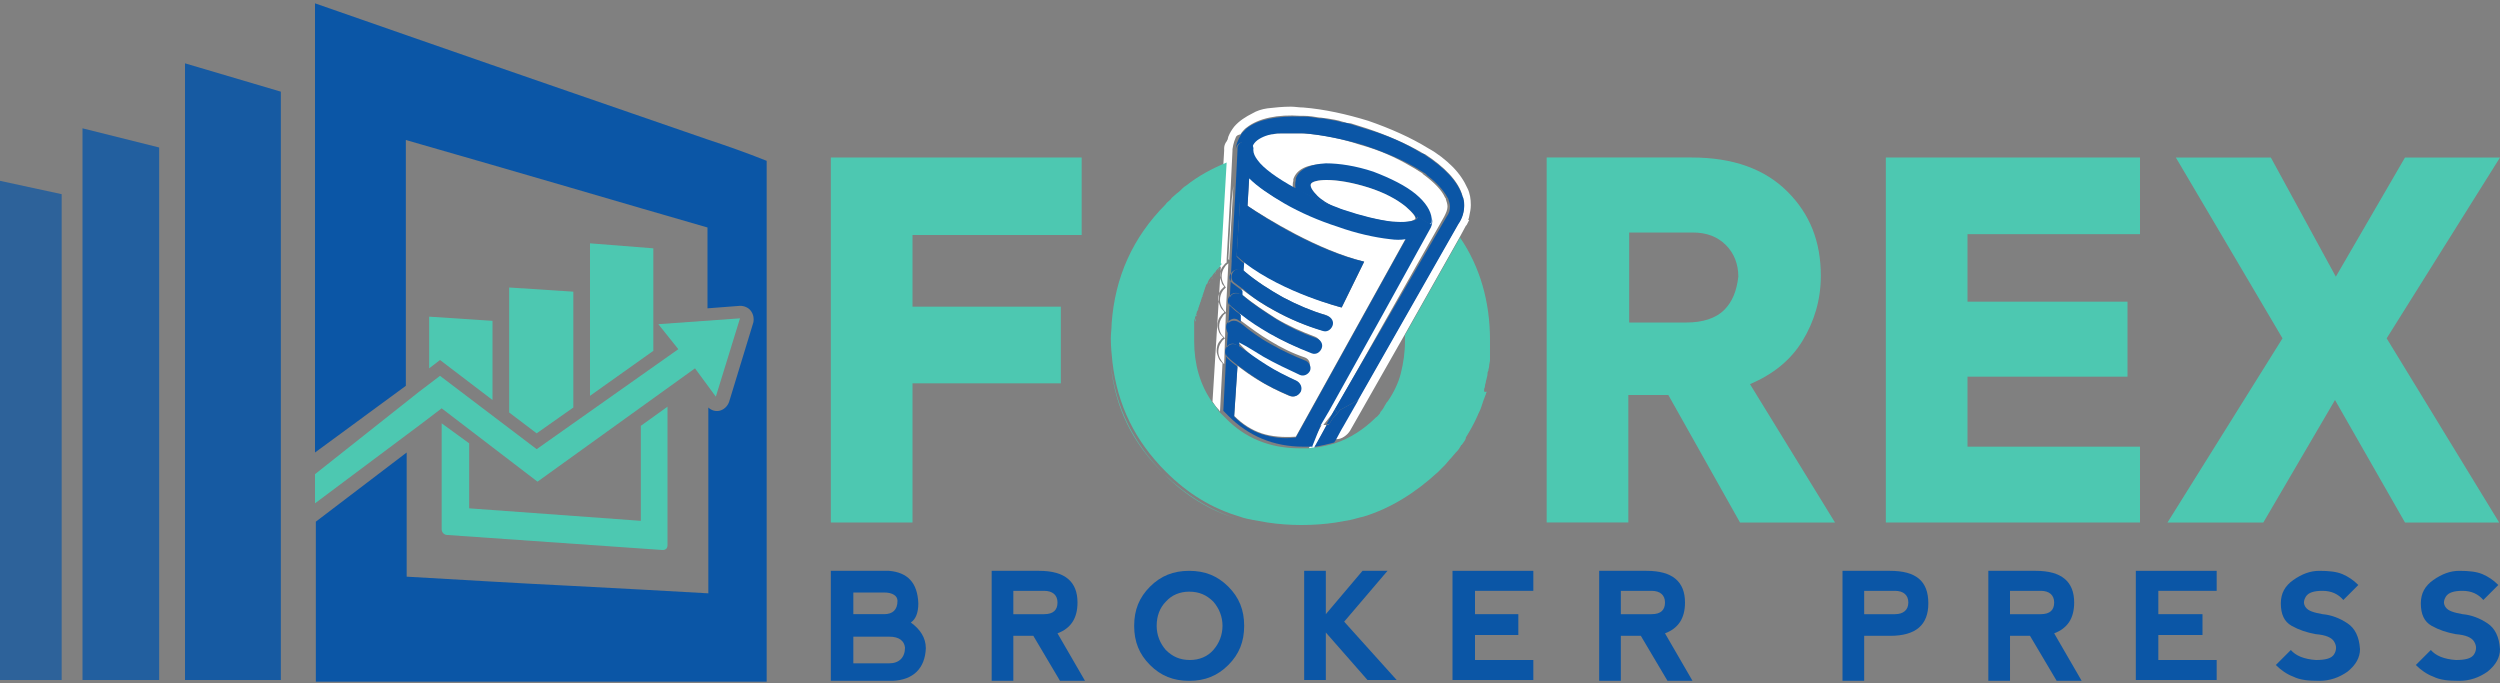 <?xml version="1.0" encoding="utf-8"?>
<!-- Generator: Adobe Illustrator 19.0.0, SVG Export Plug-In . SVG Version: 6.00 Build 0)  -->
<svg version="1.1" id="Layer_1" xmlns="http://www.w3.org/2000/svg" xmlns:xlink="http://www.w3.org/1999/xlink" x="0px" y="0px"
	 width="300px" height="82px" viewBox="0 0 300 82" style="enable-background:new 0 0 300 82;" xml:space="preserve">
<rect x="0" y="0" width="300" height="82" fill="#808080" stroke="none"/>
<style type="text/css">
	.st0{opacity:0.7;fill:#0B56A6;}
	.st1{opacity:0.8;fill:#0B56A6;}
	.st2{opacity:0.9;fill:#0B56A6;}
	.st3{fill:#0B56A6;}
	.st4{fill:#4DC8B1;}
	.st5{fill:#FFFFFF;}
</style>
<g id="XMLID_1_">
	<polygon id="XMLID_155_" class="st0" points="0,51.7 0,81.6 3.6,81.6 7.4,81.6 7.4,49.3 7.4,23.3 0,21.7 	"/>
	<polygon id="XMLID_156_" class="st1" points="9.9,48.5 9.9,81.6 14.3,81.6 19.1,81.6 19.1,45.7 19.1,17.7 9.9,15.4 	"/>
	<path id="XMLID_157_" class="st2" d="M22.2,44.6c0,12.3,0,24.7,0,37c1.8,0,3.6,0,5.5,0c1.9,0,3.9,0,6,0c0-13.5,0-27.1,0-40.6
		c0-13.5,0-16.4,0-30L22.2,7.6C22.2,20,22.2,32.3,22.2,44.6z"/>
	<path id="XMLID_161_" class="st3" d="M109.3,74.7c0.6-0.4,0.9-1.2,0.9-2.3c-0.1-2.5-1.3-3.7-3.5-3.9h-7v13.2l7.4,0
		c2.5-0.1,3.9-1.5,4-3.9C111.1,76.5,110.4,75.5,109.3,74.7z M102.4,71.1h3.7c1,0,1.6,0.4,1.6,1c0,1.1-0.6,1.6-1.6,1.6h-3.7V71.1z
		 M106.7,79.6h-4.3v-3.2h4.3c1.2,0,1.8,0.5,1.9,1.3C108.6,78.9,107.9,79.6,106.7,79.6z"/>
	<path id="XMLID_165_" class="st3" d="M129.3,72.3c0-2.5-1.5-3.8-4.6-3.8H119v13.2h2.6v-5.4h2.4l3.2,5.4h3l-3.3-5.7
		C128.5,75.4,129.3,74.2,129.3,72.3z M125.3,73.7h-3.7v-2.8h3.7c1,0,1.6,0.5,1.6,1.4C126.9,73.2,126.4,73.7,125.3,73.7z"/>
	<path id="XMLID_168_" class="st3" d="M142.7,68.5c-1.9,0-3.4,0.6-4.7,1.9c-1.3,1.3-1.9,2.8-1.9,4.7c0,1.9,0.6,3.4,1.9,4.7
		c1.3,1.3,2.8,1.9,4.7,1.9c1.9,0,3.4-0.6,4.7-1.9c1.3-1.3,1.9-2.8,1.9-4.7s-0.6-3.4-1.9-4.7C146.1,69.1,144.6,68.5,142.7,68.5z
		 M145.6,78c-0.7,0.8-1.7,1.2-2.8,1.2c-1.2,0-2.1-0.4-2.9-1.2c-0.7-0.8-1.1-1.8-1.1-2.9c0-1.2,0.4-2.2,1.1-2.9
		c0.7-0.8,1.7-1.2,2.8-1.2c1.2,0,2.1,0.4,2.9,1.2c0.7,0.8,1.1,1.8,1.1,2.9C146.7,76.2,146.3,77.2,145.6,78z"/>
	<polygon id="XMLID_169_" class="st3" points="166.5,68.5 163.5,68.5 159.1,73.7 159.1,68.5 156.5,68.5 156.5,81.6 159.1,81.6 
		159.1,75.9 164.1,81.6 167.6,81.6 161.3,74.6 	"/>
	<polygon id="XMLID_170_" class="st3" points="174.3,81.6 184,81.6 184,79.2 177,79.2 177,76.2 182.2,76.2 182.2,73.7 177,73.7 
		177,70.9 184,70.9 184,68.5 174.3,68.5 	"/>
	<path id="XMLID_173_" class="st3" d="M202.2,72.3c0-2.5-1.5-3.8-4.6-3.8h-5.7v13.2h2.6v-5.4h2.4l3.2,5.4h3l-3.3-5.7
		C201.4,75.4,202.2,74.2,202.2,72.3z M198.2,73.7h-3.7v-2.8h3.7c1,0,1.6,0.5,1.6,1.4C199.8,73.2,199.3,73.7,198.2,73.7z"/>
	<path id="XMLID_176_" class="st3" d="M226.8,68.5h-5.7v13.2h2.6v-5.4h3.1c3.1,0,4.6-1.3,4.6-3.9C231.4,69.7,229.9,68.5,226.8,68.5z
		 M227.4,73.7h-3.7v-2.8h3.7c1,0,1.6,0.5,1.6,1.4C229,73.2,228.4,73.7,227.4,73.7z"/>
	<path id="XMLID_179_" class="st3" d="M248.9,72.3c0-2.5-1.5-3.8-4.6-3.8h-5.7v13.2h2.6v-5.4h2.4l3.2,5.4h3l-3.3-5.7
		C248.1,75.4,248.9,74.2,248.9,72.3z M244.9,73.7h-3.7v-2.8h3.7c1,0,1.6,0.5,1.6,1.4C246.5,73.2,246,73.7,244.9,73.7z"/>
	<polygon id="XMLID_180_" class="st3" points="256.3,81.6 266,81.6 266,79.2 259,79.2 259,76.2 264.3,76.2 264.3,73.7 259,73.7 
		259,70.9 266,70.9 266,68.5 256.3,68.5 	"/>
	<path id="XMLID_181_" class="st3" d="M281.7,74.8c-0.9-0.6-1.9-1-3-1.1c-1.1-0.2-1.7-0.4-2-0.8c-0.3-0.4-0.3-0.8,0-1.3
		c0.3-0.5,1-0.7,2-0.7c1.1,0,1.9,0.4,2.5,1.1l1.8-1.8c-0.6-0.6-1.2-1-1.9-1.3c-0.7-0.3-1.6-0.4-2.8-0.4c-1.1,0-2.1,0.4-3.1,1.1
		c-1,0.7-1.5,1.6-1.5,2.8c0,1.3,0.4,2.2,1.3,2.7c0.9,0.5,1.8,0.8,2.9,1c1.2,0.1,1.9,0.4,2.2,0.9c0.3,0.5,0.3,1,0,1.5
		c-0.3,0.5-1,0.7-2.2,0.7c-1.4-0.1-2.4-0.5-3-1.2l-1.8,1.8c0.6,0.6,1.3,1.1,2.1,1.4c0.8,0.4,1.8,0.5,3.1,0.5c1.3,0,2.4-0.4,3.4-1.1
		c1-0.8,1.5-1.7,1.5-2.7C283.1,76.4,282.6,75.4,281.7,74.8z"/>
	<path id="XMLID_182_" class="st3" d="M298.5,74.8c-0.9-0.6-1.9-1-3-1.1c-1.1-0.2-1.7-0.4-2-0.8c-0.3-0.4-0.3-0.8,0-1.3
		c0.3-0.5,1-0.7,2-0.7c1.1,0,1.9,0.4,2.5,1.1l1.8-1.8c-0.6-0.6-1.2-1-1.9-1.3c-0.7-0.3-1.6-0.4-2.8-0.4c-1.1,0-2.1,0.4-3.1,1.1
		c-1,0.7-1.5,1.6-1.5,2.8c0,1.3,0.4,2.2,1.3,2.7c0.9,0.5,1.8,0.8,2.9,1c1.2,0.1,1.9,0.4,2.2,0.9c0.3,0.5,0.3,1,0,1.5
		c-0.3,0.5-1,0.7-2.2,0.7c-1.4-0.1-2.4-0.5-3-1.2l-1.8,1.8c0.6,0.6,1.3,1.1,2.1,1.4c0.8,0.4,1.8,0.5,3.1,0.5c1.3,0,2.4-0.4,3.4-1.1
		c1-0.8,1.5-1.7,1.5-2.7C299.9,76.4,299.4,75.4,298.5,74.8z"/>
	<polygon id="XMLID_183_" class="st4" points="109.5,46 127.3,46 127.3,36.8 109.5,36.8 109.5,28.2 129.8,28.2 129.8,18.9 
		99.7,18.9 99.7,62.7 109.5,62.7 	"/>
	<path id="XMLID_184_" class="st4" d="M143.4,39.3c0-0.1,0-0.3,0-0.4C143.4,39,143.4,39.2,143.4,39.3z"/>
	<path id="XMLID_185_" class="st4" d="M143.4,38.6c0-0.1,0-0.2,0.1-0.4C143.5,38.4,143.5,38.5,143.4,38.6z"/>
	<path id="XMLID_186_" class="st4" d="M143.7,37.4c0-0.1,0.1-0.2,0.1-0.3C143.7,37.2,143.7,37.3,143.7,37.4z"/>
	<path id="XMLID_187_" class="st4" d="M143.5,38c0-0.1,0-0.2,0.1-0.3C143.6,37.8,143.6,37.9,143.5,38z"/>
	<path id="XMLID_188_" class="st4" d="M143.3,40c0-0.1,0-0.3,0-0.4C143.3,39.7,143.3,39.8,143.3,40z"/>
	<path id="XMLID_189_" class="st4" d="M141.6,23.1c0.2-0.2,0.4-0.3,0.6-0.5C142,22.7,141.8,22.9,141.6,23.1z"/>
	<path id="XMLID_190_" class="st4" d="M144.2,35.7c0-0.1,0.1-0.2,0.1-0.3C144.3,35.5,144.3,35.6,144.2,35.7z"/>
	<path id="XMLID_191_" class="st4" d="M143.3,40.9C143.3,40.9,143.3,40.9,143.3,40.9c0-0.2,0-0.4,0-0.7
		C143.3,40.4,143.3,40.6,143.3,40.9z"/>
	<path id="XMLID_192_" class="st4" d="M140.9,23.6c0.2-0.2,0.4-0.3,0.6-0.5C141.3,23.3,141.1,23.5,140.9,23.6z"/>
	<path id="XMLID_193_" class="st4" d="M143.8,36.8c0-0.1,0.1-0.2,0.1-0.3C143.9,36.6,143.9,36.7,143.8,36.8z"/>
	<path id="XMLID_194_" class="st4" d="M144,36.2c0-0.1,0.1-0.2,0.1-0.3C144.1,36,144.1,36.1,144,36.2z"/>
	<path id="XMLID_195_" class="st4" d="M174.9,53.8c-0.2,0.2-0.4,0.5-0.5,0.7C174.5,54.3,174.7,54,174.9,53.8z"/>
	<path id="XMLID_196_" class="st4" d="M175.5,52.9c-0.2,0.3-0.3,0.5-0.5,0.8C175.1,53.4,175.3,53.2,175.5,52.9z"/>
	<path id="XMLID_197_" class="st4" d="M176.9,50.2c-0.4,0.9-0.9,1.8-1.4,2.6C176,52,176.5,51.1,176.9,50.2z"/>
	<path id="XMLID_198_" class="st4" d="M177.6,48.4c-0.1,0.3-0.2,0.6-0.3,0.9C177.4,49,177.5,48.7,177.6,48.4z"/>
	<path id="XMLID_199_" class="st4" d="M166.5,48.2c0,0-0.1,0.1-0.1,0.1C166.5,48.3,166.5,48.3,166.5,48.2z"/>
	<path id="XMLID_200_" class="st4" d="M166.1,48.8c0,0.1-0.1,0.1-0.1,0.2C166,48.9,166.1,48.9,166.1,48.8z"/>
	<path id="XMLID_201_" class="st4" d="M165.7,49.4c0,0.1-0.1,0.1-0.1,0.2C165.6,49.5,165.6,49.4,165.7,49.4z"/>
	<path id="XMLID_202_" class="st4" d="M174.3,54.6c-0.2,0.2-0.4,0.5-0.6,0.7C173.9,55.1,174.1,54.8,174.3,54.6z"/>
	<path id="XMLID_203_" class="st4" d="M173.6,55.4c-0.2,0.2-0.4,0.5-0.6,0.7C173.2,55.9,173.4,55.6,173.6,55.4z"/>
	<path id="XMLID_204_" class="st4" d="M177.3,49.3c-0.1,0.3-0.2,0.6-0.4,0.9C177,49.9,177.2,49.6,177.3,49.3z"/>
	<path id="XMLID_205_" class="st4" d="M146.4,32.1c-0.1,0.1-0.2,0.2-0.3,0.4C146.2,32.4,146.3,32.3,146.4,32.1L146.4,32.1z"/>
	<path id="XMLID_207_" class="st4" d="M151.8,63.1c-0.6-0.1-1.1-0.2-1.7-0.3C150.7,62.9,151.2,63,151.8,63.1z"/>
	<path id="XMLID_208_" class="st4" d="M161.7,62.8c-0.5,0.1-1.1,0.2-1.7,0.3C160.6,63,161.1,62.9,161.7,62.8z"/>
	<path id="XMLID_209_" class="st4" d="M172.2,56.9c-2.6,2.6-5.6,4.4-9,5.4C166.6,61.3,169.6,59.5,172.2,56.9
		c0.2-0.2,0.5-0.5,0.7-0.7C172.7,56.4,172.5,56.7,172.2,56.9z"/>
	<path id="XMLID_211_" class="st4" d="M133.3,43.8c0.6,5.1,2.7,9.4,6.4,13.1c2.6,2.6,5.5,4.4,8.9,5.4c-3.3-1-6.3-2.9-8.9-5.4
		C135.9,53.2,133.8,48.9,133.3,43.8z"/>
	<path id="XMLID_212_" class="st4" d="M145.4,33.5c0.1-0.1,0.1-0.2,0.2-0.3C145.5,33.3,145.4,33.4,145.4,33.5z"/>
	<path id="XMLID_213_" class="st4" d="M144.5,35.1c0-0.1,0.1-0.2,0.1-0.3C144.6,34.9,144.5,35,144.5,35.1z"/>
	<path id="XMLID_214_" class="st4" d="M144.8,34.6c0-0.1,0.1-0.2,0.2-0.3C144.9,34.4,144.8,34.5,144.8,34.6z"/>
	<path id="XMLID_215_" class="st4" d="M145.7,33c0.1-0.1,0.1-0.2,0.2-0.3C145.9,32.8,145.8,32.9,145.7,33z"/>
	<path id="XMLID_216_" class="st4" d="M140.4,24.1c0.2-0.2,0.4-0.3,0.5-0.5C140.7,23.8,140.5,24,140.4,24.1z"/>
	<path id="XMLID_217_" class="st4" d="M145.1,34c0.1-0.1,0.1-0.2,0.2-0.3C145.2,33.8,145.1,33.9,145.1,34z"/>
	<path id="XMLID_218_" class="st4" d="M139.7,24.8c0.2-0.2,0.4-0.4,0.5-0.5C140,24.4,139.9,24.6,139.7,24.8z"/>
	<path id="XMLID_221_" class="st4" d="M216.3,40.9c1.4-2.3,2.2-4.9,2.2-7.8c0-4.1-1.3-7.4-4-10.1c-2.7-2.7-6.5-4.1-11.5-4.1h-17.4
		v43.8h9.8V47.4h4.8l8.6,15.3h11.4L210,46.1C212.8,44.9,214.9,43.2,216.3,40.9z M206.9,37.2c-1,1-2.6,1.5-4.5,1.5h-6.9V27.9h7.6
		c1.7,0,3,0.5,4,1.5c1,1,1.5,2.3,1.5,3.8C208.4,34.9,207.9,36.2,206.9,37.2z"/>
	<polygon id="XMLID_222_" class="st4" points="256.8,53.6 236.1,53.6 236.1,45.2 255.3,45.2 255.3,36.2 236.1,36.2 236.1,28.1 
		256.8,28.1 256.8,18.9 226.3,18.9 226.3,62.7 256.8,62.7 	"/>
	<polygon id="XMLID_223_" class="st4" points="300,18.9 288.6,18.9 280.3,33.2 272.5,18.9 261.1,18.9 273.9,40.6 260.1,62.7 
		271.6,62.7 280.2,48 288.6,62.7 299.9,62.7 286.4,40.6 	"/>
	<polygon id="XMLID_230_" class="st5" points="49.1,46 49.1,46 49.1,46 	"/>
	<path id="XMLID_2_" class="st3" d="M84.8,16.7c-5.2-1.8-10.7-3.7-16.5-5.7c-6.1-2.1-12.7-4.4-19.6-6.8c-3.5-1.2-7.1-2.5-10.9-3.8
		c0,4.4,0,8.8,0,13.2c0,9.2,0,18.3,0,27.4c0,4.4,0,8.9,0,13.3l10.9-8c0-1.1,0-2.3,0-3.4c0-3.1,0-6.2,0-9.3c0-5.6,0-11.2,0-16.8
		c7,2,13.5,3.9,19.7,5.7c5.8,1.7,11.3,3.3,16.5,4.8c0,3.2,0,6.5,0,9.7l3.9-0.3c0.5,0,1,0.2,1.3,0.6c0.3,0.4,0.4,0.9,0.3,1.4
		l-2.9,9.5c-0.2,0.6-0.7,1-1.2,1.1c-0.5,0.1-1-0.1-1.3-0.4c0,0.1,0,0.3,0,0.4c0,7.3,0,14.6,0,21.9c-5.2-0.3-10.7-0.6-16.5-0.9
		c-6.2-0.3-12.7-0.7-19.7-1.1c0-5,0-9.9,0-14.9l-10.9,8.3c0,2,0,4,0,6c0,4.4,0,8.8,0,13.2c3.7,0,7.4,0,10.9,0c7,0,13.5,0,19.7,0
		c5.8,0,11.3,0,16.5,0c2.4,0,4.7,0,7,0c0-3.4,0-6.8,0-10.1c0-7,0-14.1,0-21.1c0-7,0-14.1,0-21.1c0-3.4,0-6.8,0-10.2
		C89.5,18.3,87.2,17.5,84.8,16.7z"/>
	<path id="XMLID_238_" class="st5" d="M147.9,16.6c0.3-0.2,0.6-0.4,1-0.5c0-0.1,0.1-0.1,0.1-0.2c0.2-0.2,0.3-0.4,0.6-0.6
		c1.4-1.1,3.7-1.6,6.5-1.4c0.1,0,0.3,0,0.4,0c0.6,0,1.2,0.1,1.8,0.2c0.3,0,0.6,0.1,0.9,0.1c0.6,0.1,1.3,0.2,1.9,0.4
		c0.3,0.1,0.6,0.2,1,0.2c0.6,0.2,1.3,0.4,1.9,0.6c2.4,0.8,4.7,1.8,6.6,2.9c0.1,0.1,0.3,0.2,0.4,0.2c2.3,1.5,4,3.2,4.5,5
		c0,0.1,0,0.2,0.1,0.3c0.1,0.3,0.1,0.5,0.1,0.8c0,0.7-0.2,1.5-0.7,2.2l0,0l-13.9,24.4c0,0.1-0.1,0.1-0.1,0.2l-0.8,1.3l0.2,0l0,0
		c0.3,0,0.6-0.1,0.9-0.3c0.3-0.2,0.5-0.4,0.7-0.7l6.6-11.6l6.6-11.7l0.7-1.3c0,0,0.1-0.1,0.1-0.1l0.3-0.6l-0.1,0
		c0-0.1,0.1-0.3,0.1-0.4c0.1-0.5,0.2-0.9,0.2-1.4c0-0.7-0.1-1.4-0.4-2c-0.4-0.9-1-1.8-1.8-2.6c-0.8-0.8-1.8-1.6-2.9-2.2
		c-2.1-1.3-4.6-2.4-7.2-3.3c-2.6-0.8-5.3-1.4-7.8-1.6c-0.5,0-1-0.1-1.5-0.1c-1,0-1.9,0.1-2.8,0.2c-0.7,0.1-1.3,0.3-1.8,0.6
		c-0.8,0.4-1.6,0.9-2.2,1.6c-0.3,0.4-0.5,0.7-0.7,1.2c-0.1,0.4-0.2,0.8-0.3,1.3C147.3,17.3,147.6,16.9,147.9,16.6z"/>
	<path id="XMLID_239_" class="st5" d="M146.5,32C146.5,32.1,146.4,32.1,146.5,32L146.5,32l-1,16.2c0.2,0.3,0.4,0.6,0.6,0.8
		c0.1,0.1,0.2,0.2,0.3,0.4l0.3-5.8c-0.2-0.2-0.4-0.4-0.5-0.7c-0.1-0.3-0.2-0.5-0.2-0.8c0-0.4,0.1-0.9,0.4-1.2
		c0.1-0.1,0.2-0.3,0.4-0.4c-0.2-0.2-0.4-0.4-0.5-0.6c-0.1-0.3-0.2-0.5-0.2-0.8c0-0.4,0.1-0.9,0.4-1.2c0.1-0.2,0.3-0.3,0.4-0.4l0-0.1
		c-0.2-0.2-0.4-0.4-0.5-0.7c-0.1-0.3-0.2-0.5-0.2-0.8c0-0.4,0.1-0.9,0.4-1.2c0.1-0.1,0.2-0.2,0.3-0.3c-0.1-0.2-0.3-0.3-0.3-0.5
		c-0.1-0.3-0.2-0.5-0.2-0.8c0-0.4,0.1-0.9,0.4-1.2c0.1-0.1,0.2-0.3,0.4-0.4l0-0.4l0,0l0.4-7.1l0.1-1.8l0,0l0.2-4.1
		c0-0.1,0-0.1,0-0.2c0,0,0,0,0,0c0.1-0.7,0.3-1.3,0.6-1.8c-0.4,0.1-0.7,0.2-1,0.5c-0.3,0.3-0.6,0.7-0.6,1.2c0,0,0,0.1,0,0.1l0,0
		c0,0.1,0,0.2,0,0.2l0,0l-0.1,1.7l-0.7,12.1C146.5,32,146.5,32,146.5,32z"/>
	<path id="XMLID_240_" class="st5" d="M159.2,51L159.2,51L159.2,51L159.2,51l-0.6,0l-1.5,2.7c0,0,0,0,0,0.1c0.2,0,0.5,0,0.7-0.1
		L159.2,51z"/>
	<path id="XMLID_241_" class="st5" d="M147.4,31.6c-0.1,0.1-0.3,0.2-0.4,0.4c-0.3,0.4-0.4,0.8-0.4,1.2c0,0.3,0.1,0.6,0.2,0.8
		c0.1,0.2,0.2,0.4,0.3,0.5c-0.1,0.1-0.2,0.2-0.3,0.3c-0.3,0.4-0.4,0.8-0.4,1.2c0,0.3,0.1,0.6,0.2,0.8c0.1,0.2,0.3,0.5,0.5,0.7
		L147.4,31.6z"/>
	<path id="XMLID_242_" class="st5" d="M147.1,37.6c-0.2,0.1-0.3,0.2-0.4,0.4c-0.3,0.4-0.4,0.8-0.4,1.2c0,0.3,0.1,0.6,0.2,0.8
		c0.1,0.2,0.3,0.4,0.5,0.6c-0.1,0.1-0.3,0.2-0.4,0.4c-0.3,0.4-0.4,0.8-0.4,1.2c0,0.3,0.1,0.6,0.2,0.8c0.1,0.2,0.3,0.5,0.5,0.7
		L147.1,37.6z"/>
	<polygon id="XMLID_243_" class="st5" points="148,22.3 148,22.3 147.8,24 147.4,31.1 147.5,31.2 	"/>
	<path id="XMLID_244_" class="st5" d="M160,49.5C160,49.5,160,49.5,160,49.5L160,49.5L160,49.5L160,49.5L173.3,26l0,0l0,0
		c0.2-0.4,0.4-0.8,0.4-1.2c0-0.3-0.1-0.6-0.2-0.9c0-0.1,0-0.1-0.1-0.2c-0.4-0.9-1.3-1.8-2.5-2.7c-0.1-0.1-0.2-0.1-0.2-0.2
		c-0.2-0.1-0.3-0.2-0.5-0.3c-0.1-0.1-0.2-0.1-0.3-0.2c-0.2-0.1-0.5-0.3-0.7-0.4c-1.7-1-3.7-1.9-5.9-2.5c-2.4-0.8-4.9-1.3-7.1-1.4
		c-0.2,0-0.4,0-0.6,0c-0.6,0-1.2,0-1.8,0c-0.1,0-0.2,0-0.3,0c-0.4,0-0.7,0.1-1,0.1c-0.3,0.1-0.6,0.1-0.9,0.2
		c-0.8,0.3-1.3,0.7-1.6,1.3c-0.1,0.2-0.1,0.3-0.1,0.5c0,0.3,0.1,0.8,0.5,1.2c0.8,1,2.4,2.2,4.4,3.3c0.1,0.1,0.3,0.2,0.4,0.2
		c-0.1-0.4-0.1-0.8,0-1.1c0-0.1,0-0.1,0-0.2c0.4-1.2,1.7-1.8,3.6-1.8c1.6,0,3.6,0.3,5.7,1c2.1,0.7,3.9,1.7,5.1,2.7
		c1.1,0.9,1.8,1.9,1.9,2.9c0.1,0.3,0.1,0.6,0,0.8l0,0c0,0-0.1,0.1-0.2,0.3l-5.8,10.5l-6.4,11.5l0,0l-1,1.7l0.7-0.1L160,49.5z"/>
	<path id="XMLID_245_" class="st3" d="M149.3,17.1c0.5,0.1,0.9,0.5,0.9,1c0,0.4,0.1,0.8,0.5,1.2c-0.3-0.5-0.5-0.9-0.5-1.2
		c0-0.2,0-0.3,0.1-0.5c0.2-0.6,0.8-1,1.6-1.3c0.3-0.1,0.6-0.2,0.9-0.2c0.3-0.1,0.6-0.1,1-0.1c0.1,0,0.2,0,0.3,0c0.5,0,1.1,0,1.8,0
		c0.2,0,0.4,0,0.6,0c2.2,0.2,4.7,0.7,7.1,1.4c2.1,0.7,4.1,1.5,5.9,2.5c0.2,0.1,0.5,0.3,0.7,0.4c0.1,0.1,0.2,0.1,0.3,0.2
		c0.2,0.1,0.3,0.2,0.5,0.3c0.1,0.1,0.2,0.1,0.2,0.2c1.2,0.9,2,1.8,2.5,2.7c0,0.1,0.1,0.1,0.1,0.2c0.1,0.3,0.2,0.6,0.2,0.9
		c0,0.4-0.1,0.8-0.4,1.2l0,0l0,0L160,49.4l0,0l0.2-0.3l0.3,0.5l0.3-0.4L163,48l-2,3.5c0-0.1,0.1-0.1,0.1-0.2L175,26.9l0,0
		c0.5-0.7,0.7-1.5,0.7-2.2c0-0.3,0-0.5-0.1-0.8c0-0.1,0-0.2-0.1-0.3c-0.5-1.8-2.2-3.5-4.5-5c-0.1-0.1-0.2-0.2-0.4-0.2
		c-1.9-1.2-4.2-2.2-6.6-2.9c-0.6-0.2-1.3-0.4-1.9-0.6c-0.3-0.1-0.6-0.2-1-0.2c-0.6-0.2-1.3-0.3-1.9-0.4c-0.3-0.1-0.6-0.1-0.9-0.1
		c-0.6-0.1-1.2-0.2-1.8-0.2c-0.1,0-0.3,0-0.4,0c-2.8-0.1-5.1,0.3-6.5,1.4c-0.2,0.2-0.4,0.4-0.6,0.6c0,0.1-0.1,0.1-0.1,0.2
		c-0.3,0.5-0.6,1.1-0.6,1.8C148.3,17.4,148.8,17,149.3,17.1z"/>
	<polygon id="XMLID_246_" class="st3" points="160,49.5 160,49.5 160,49.5 	"/>
	<polygon id="XMLID_247_" class="st3" points="165.9,37.8 159.5,49.3 159.5,49.3 	"/>
	<path id="XMLID_248_" class="st3" d="M171.8,27L171.8,27c0.1-0.3,0.1-0.6,0-0.8c0,0.3,0,0.5-0.1,0.8c0,0,0,0,0,0L171.8,27l-0.2,0.3
		C171.8,27.1,171.8,27,171.8,27z"/>
	<path id="XMLID_249_" class="st3" d="M171.8,26.2c-0.1-0.9-0.7-1.9-1.9-2.9c-1.2-1-3-1.9-5.1-2.7c-2.1-0.7-4.1-1-5.7-1
		c-1.9,0.1-3.2,0.7-3.6,1.8c0,0,0,0.1,0,0.2c-0.1,0.4-0.1,0.8,0,1.1c1.5,0.8,3.2,1.5,4.8,2.2c-0.9-0.4-1.6-0.9-2.2-1.4
		c-0.6-0.6-0.9-1.1-0.8-1.4l0,0c0.1-0.3,0.8-0.5,1.9-0.5c1.4,0,3.1,0.3,5,0.9c1.9,0.6,3.5,1.5,4.5,2.3c0.8,0.7,1.3,1.2,1.2,1.5
		c0,0,0,0,0,0c0.1-0.1,0.2-0.2,0.2-0.3l0.8,0.5v0v0l0.7,0.4c0,0,0,0,0,0C171.8,26.7,171.8,26.5,171.8,26.2z"/>
	<path id="XMLID_250_" class="st5" d="M168.7,24.8c-1.1-0.9-2.6-1.7-4.5-2.3c-1.9-0.6-3.7-0.9-5-0.9c-1,0-1.8,0.2-1.9,0.5l0,0
		c-0.1,0.3,0.2,0.8,0.8,1.4c0.5,0.5,1.3,1,2.2,1.4c0.3,0.1,0.6,0.2,0.8,0.3c2.1,0.7,4.2,1.2,5.8,1.4c1.3,0.1,2.4,0.1,2.9-0.3
		c0,0,0,0,0,0C170,26.1,169.5,25.5,168.7,24.8z"/>
	<path id="XMLID_251_" class="st5" d="M151.9,43.8c1.1,0.7,2.3,1.3,3.6,1.9c0.5,0.2,0.7,0.8,0.5,1.3c-0.2,0.5-0.8,0.7-1.3,0.5
		c-1.4-0.6-2.6-1.2-3.9-2c-0.8-0.5-1.5-1-2.3-1.6l-0.4,6c1,1,2.1,1.7,3.3,2.1c1.2,0.4,2.6,0.5,4.1,0.4l13.2-23.8c-0.6,0-1.2,0-1.9,0
		c-1.8-0.2-4-0.7-6.3-1.5c-2.2-0.8-4.5-1.8-6.4-2.8c-1.7-0.9-3.1-1.9-4.2-3l-0.2,3.4c2.3,1.5,8.4,5.3,14,6.7l-2.7,5.5
		c0,0-6.9-1.8-11.7-5.5l-0.1,1.1c1.5,1.2,3,2.2,4.6,3.1c1.7,0.9,3.4,1.7,5.3,2.2c0.5,0.2,0.8,0.7,0.6,1.2c-0.2,0.5-0.7,0.8-1.2,0.6
		c-2-0.6-3.9-1.4-5.7-2.4c-1.3-0.7-2.6-1.6-3.8-2.5l0,0.6c1.3,1.1,2.7,2,4.1,2.9c1.5,0.9,3.1,1.6,4.7,2.2c0.5,0.2,0.8,0.7,0.6,1.2
		c-0.2,0.5-0.7,0.8-1.2,0.6c-1.8-0.6-3.5-1.4-5.1-2.4c-1.1-0.7-2.2-1.4-3.3-2.2l0,0.8c1.2,0.9,2.4,1.8,3.6,2.5
		c1.3,0.8,2.7,1.5,4.2,2c0.5,0.2,0.7,0.7,0.5,1.2c-0.2,0.5-0.7,0.7-1.2,0.5c-1.6-0.6-3-1.3-4.4-2.2c-1-0.6-1.9-1.2-2.8-1.9l0,0.7
		C149.8,42.4,150.8,43.2,151.9,43.8z"/>
	<polygon id="XMLID_252_" class="st5" points="170.9,26.6 170.9,26.6 170.9,26.6 	"/>
	<path id="XMLID_255_" class="st3" d="M158.5,51l1-1.7l6.4-11.5l5.8-10.5l0.1-0.3l-0.1-0.1l-0.7-0.4l0,0l-0.8-0.5
		c-0.1,0.1-0.1,0.2-0.2,0.3c-0.5,0.3-1.5,0.4-2.9,0.3c-1.7-0.2-3.7-0.7-5.8-1.4c-0.3-0.1-0.6-0.2-0.8-0.3c-1.7-0.6-3.3-1.4-4.8-2.2
		c-0.1-0.1-0.3-0.2-0.4-0.2c-2-1.1-3.7-2.3-4.4-3.3c-0.3-0.4-0.5-0.8-0.5-1.2c0.1-0.5-0.3-1-0.9-1c-0.5-0.1-1,0.3-1,0.8c0,0,0,0,0,0
		c0,0.1,0,0.1,0,0.2l-0.2,4.1l-0.5,8.9l0,0.4l-0.3,5.9l0,0.1l-0.4,6.1l-0.3,5.8c0.2,0.2,0.4,0.4,0.6,0.6c2.4,2.4,5.4,3.7,9,3.7
		c0.4,0,0.7,0,1.1,0c0,0,0,0,0-0.1L158.5,51z M147.2,41.6c0.3-0.4,0.9-0.5,1.3-0.1c0.1,0,0.1,0.1,0.2,0.1l0-0.7
		c-0.4-0.3-0.8-0.6-1.2-1c-0.4-0.3-0.5-0.9-0.1-1.3c0.3-0.4,0.9-0.5,1.3-0.1c0.1,0,0.1,0.1,0.2,0.1l0-0.8c-0.4-0.3-0.8-0.6-1.2-1
		c-0.4-0.3-0.5-0.9-0.1-1.3c0.3-0.4,0.9-0.5,1.3-0.1c0.1,0,0.1,0.1,0.2,0.1l0-0.6c-0.4-0.3-0.8-0.6-1.2-0.9
		c-0.4-0.3-0.5-0.9-0.1-1.3c0.3-0.4,0.9-0.5,1.3-0.1c0,0,0.1,0.1,0.1,0.1l0.1-1.1c-0.3-0.2-0.6-0.5-0.9-0.8l0.4-6.6
		c0,0,0.3,0.2,0.9,0.6l0.2-3.4c1,1,2.5,2,4.2,3c1.9,1.1,4.2,2.1,6.4,2.8c2.2,0.8,4.5,1.3,6.3,1.5c0.7,0.1,1.3,0.1,1.9,0l-13.2,23.8
		c-1.5,0.2-2.8,0-4.1-0.4c-1.2-0.4-2.3-1.1-3.3-2.1l0.4-6c-0.4-0.3-0.8-0.6-1.2-1C147,42.6,146.9,42,147.2,41.6z"/>
	<path id="XMLID_256_" class="st3" d="M151.6,42.8c1.4,0.8,2.9,1.5,4.4,2.2c0.5,0.2,1-0.1,1.2-0.5c0.2-0.5-0.1-1-0.5-1.2
		c-1.5-0.6-2.8-1.2-4.2-2c-1.3-0.7-2.5-1.6-3.6-2.5c-0.1,0-0.1-0.1-0.2-0.1c-0.4-0.3-1-0.3-1.3,0.1c-0.3,0.4-0.3,1,0.1,1.3
		c0.4,0.3,0.8,0.7,1.2,1C149.7,41.6,150.6,42.2,151.6,42.8z"/>
	<path id="XMLID_257_" class="st3" d="M153,37.3c1.8,1,3.7,1.8,5.7,2.4c0.5,0.2,1-0.1,1.2-0.6c0.2-0.5-0.1-1-0.6-1.2
		c-1.9-0.6-3.6-1.3-5.3-2.2c-1.6-0.9-3.2-1.9-4.6-3.1c0,0-0.1-0.1-0.1-0.1c-0.4-0.3-1-0.3-1.3,0.1c-0.3,0.4-0.3,1,0.1,1.3
		c0.4,0.3,0.8,0.6,1.2,0.9C150.4,35.8,151.7,36.6,153,37.3z"/>
	<path id="XMLID_258_" class="st3" d="M152.3,40c1.6,0.9,3.3,1.7,5.1,2.4c0.5,0.2,1-0.1,1.2-0.6c0.2-0.5-0.1-1-0.6-1.2
		c-1.7-0.6-3.2-1.3-4.7-2.2c-1.4-0.9-2.8-1.8-4.1-2.9c-0.1,0-0.1-0.1-0.2-0.1c-0.4-0.3-1-0.3-1.3,0.1c-0.3,0.4-0.3,1,0.1,1.3
		c0.4,0.3,0.8,0.7,1.2,1C150,38.6,151.1,39.3,152.3,40z"/>
	<path id="XMLID_259_" class="st3" d="M148.6,43.9c0.8,0.6,1.5,1.1,2.3,1.6c1.2,0.8,2.5,1.4,3.9,2c0.5,0.2,1,0,1.3-0.5
		c0.2-0.5,0-1-0.5-1.3c-1.3-0.6-2.5-1.2-3.6-1.9c-1.1-0.7-2.1-1.4-3.2-2.2c-0.1,0-0.1-0.1-0.2-0.1c-0.4-0.3-1-0.3-1.3,0.1
		c-0.3,0.4-0.3,1,0.1,1.3C147.8,43.3,148.2,43.6,148.6,43.9z"/>
	<path id="XMLID_260_" class="st3" d="M161,36.9l2.7-5.5c-5.6-1.3-11.7-5.1-14-6.7c-0.6-0.4-0.9-0.6-0.9-0.6l-0.4,6.6
		c0.3,0.3,0.6,0.5,0.9,0.8C154.1,35.2,161,36.9,161,36.9z"/>
	<path id="XMLID_261_" class="st3" d="M159.5,51c-0.2,0-0.3,0-0.3,0l-1.5,2.7c0,0,0.1,0,0.1,0L159.5,51z"/>
	<polygon id="XMLID_262_" class="st3" points="160,49.5 160,49.4 160,49.4 160,49.5 160,49.5 159.2,50.9 159.2,51 	"/>
	<path id="XMLID_263_" class="st3" d="M160.2,49.1l-0.2,0.3l-0.8,1.5l0,0h0c0,0,0.2,0,0.3,0l0.5-0.8l0.5-0.5L160.2,49.1z"/>
	<path id="XMLID_264_" class="st3" d="M161,51.5l2-3.5l-2.2,1.2l-0.3,0.4l-0.5,0.5l-0.5,0.8l-1.7,2.7c0.8-0.1,1.5-0.3,2.3-0.5
		l0.2-0.3L161,51.5z"/>
	<path id="XMLID_20_" class="st4" d="M178.1,46.7c0-0.1,0.1-0.2,0.1-0.4c0-0.2,0.1-0.3,0.1-0.5c0-0.1,0.1-0.3,0.1-0.4
		c0-0.1,0.1-0.3,0.1-0.5c0-0.1,0-0.3,0.1-0.4c0-0.2,0.1-0.4,0.1-0.6c0-0.2,0.1-0.5,0.1-0.7c0-0.1,0-0.2,0-0.3c0-0.2,0-0.4,0-0.5
		c0-0.1,0-0.1,0-0.2c0,0,0,0,0,0c0-0.5,0-1,0-1.4c0-4.6-1.2-8.8-3.6-12.3l-6.6,11.7c0,0.2,0,0.4,0,0.7c0,1.4-0.2,2.7-0.5,3.9
		c0,0,0,0,0,0c-0.3,1.2-0.9,2.4-1.6,3.4c0,0-0.1,0.1-0.1,0.1c-0.1,0.2-0.2,0.3-0.3,0.5c0,0.1-0.1,0.1-0.1,0.2
		c-0.1,0.1-0.2,0.3-0.3,0.4c0,0.1-0.1,0.1-0.1,0.2c-0.2,0.2-0.3,0.4-0.5,0.5c-1.4,1.4-3.1,2.5-4.9,3.1c-0.7,0.2-1.5,0.4-2.3,0.5
		c0,0-0.1,0-0.1,0c-0.2,0-0.4,0-0.7,0.1c-0.4,0-0.7,0-1.1,0c-3.6,0-6.6-1.2-9-3.7c-0.2-0.2-0.4-0.4-0.6-0.6
		c-0.1-0.1-0.2-0.2-0.3-0.4c-0.2-0.3-0.4-0.6-0.6-0.8c-1.5-2.1-2.2-4.6-2.2-7.4c0,0,0,0,0,0c0-0.2,0-0.4,0-0.7c0-0.1,0-0.1,0-0.2
		c0-0.1,0-0.3,0-0.4c0-0.1,0-0.2,0-0.3c0-0.1,0-0.3,0-0.4c0-0.1,0-0.2,0-0.3c0-0.1,0-0.2,0.1-0.4c0-0.1,0-0.2,0.1-0.3
		c0-0.1,0-0.2,0.1-0.3c0-0.1,0-0.2,0.1-0.3c0-0.1,0.1-0.2,0.1-0.3c0-0.1,0.1-0.2,0.1-0.3c0-0.1,0.1-0.2,0.1-0.3
		c0-0.1,0.1-0.2,0.1-0.3c0-0.1,0.1-0.2,0.1-0.3c0-0.1,0.1-0.2,0.1-0.3c0-0.1,0.1-0.2,0.1-0.3c0-0.1,0.1-0.2,0.1-0.3
		c0-0.1,0.1-0.2,0.1-0.3c0-0.1,0.1-0.2,0.1-0.3c0-0.1,0.1-0.2,0.2-0.3c0-0.1,0.1-0.2,0.1-0.3c0.1-0.1,0.1-0.2,0.2-0.3
		c0.1-0.1,0.1-0.2,0.2-0.2c0.1-0.1,0.1-0.2,0.2-0.3c0.1-0.1,0.1-0.2,0.2-0.2c0.1-0.1,0.1-0.2,0.2-0.3c0.1-0.1,0.1-0.1,0.2-0.2
		c0.1-0.1,0.2-0.2,0.3-0.4c0,0,0.1-0.1,0.1-0.1c0,0,0-0.1-0.1-0.1l0.7-12.1c-1.7,0.7-3.4,1.6-4.9,2.8c0,0,0,0,0,0c0,0,0,0,0,0
		c-0.2,0.1-0.4,0.3-0.6,0.5c0,0-0.1,0.1-0.1,0.1c-0.2,0.2-0.4,0.3-0.6,0.5c0,0,0,0,0,0c-0.2,0.2-0.4,0.3-0.5,0.5
		c0,0-0.1,0.1-0.1,0.1c-0.2,0.2-0.4,0.3-0.5,0.5c0,0,0,0,0,0c-4,4-6.1,8.8-6.5,14.3c0,0.6-0.1,1.2-0.1,1.8c0,1,0.1,2,0.2,2.9
		c0.6,5.1,2.7,9.4,6.4,13.1c2.6,2.6,5.5,4.4,8.9,5.4c0.5,0.2,1.1,0.3,1.6,0.4c0.5,0.1,1.1,0.2,1.7,0.3c1.3,0.2,2.7,0.3,4.1,0.3
		c1.4,0,2.8-0.1,4.1-0.3c0.6-0.1,1.1-0.2,1.7-0.3c0.5-0.1,1.1-0.3,1.6-0.4c3.3-1,6.3-2.9,9-5.4c0.2-0.2,0.5-0.5,0.7-0.7
		c0,0,0,0,0.1-0.1c0.2-0.2,0.4-0.5,0.6-0.7c0,0,0.1-0.1,0.1-0.1c0.2-0.2,0.4-0.5,0.6-0.7c0,0,0.1-0.1,0.1-0.1
		c0.2-0.2,0.4-0.5,0.5-0.7c0,0,0-0.1,0.1-0.1c0.2-0.3,0.4-0.5,0.5-0.8c0,0,0,0,0-0.1c0.5-0.8,1-1.7,1.4-2.6c0,0,0,0,0,0
		c0.1-0.3,0.3-0.6,0.4-0.9c0,0,0,0,0,0c0.1-0.3,0.2-0.6,0.3-0.9c0,0,0,0,0,0c0.1-0.3,0.2-0.5,0.3-0.8c0-0.1,0.1-0.2,0.1-0.3
		C178,47.1,178.1,46.9,178.1,46.7z"/>
	<path id="XMLID_231_" class="st4" d="M76.9,62.5l-20.6-1.5v-7.8L53,50.8v12.7c0,0.4,0.3,0.7,0.7,0.7L79.5,66c0.4,0,0.6-0.2,0.6-0.6
		V48.8l-3.2,2.3V62.5z"/>
	<polygon id="XMLID_234_" class="st4" points="64.5,57.8 83.4,44.2 85.9,47.6 88.8,38.2 79,38.9 81.4,41.9 64.4,53.9 52.8,45.1 
		50.3,47 37.8,56.9 37.8,60.4 50.5,50.9 53,49 	"/>
	<polygon id="XMLID_235_" class="st4" points="51.5,44.2 52.8,43.2 59.1,48 59.1,38.5 51.5,38 	"/>
	<polygon id="XMLID_236_" class="st4" points="61.1,49.5 64.4,52 68.8,48.9 68.8,35 61.1,34.5 	"/>
	<polygon id="XMLID_237_" class="st4" points="78.4,42.1 78.4,31.8 78.4,29.8 70.8,29.2 70.8,29.5 70.8,47.5 	"/>
</g>
</svg>
